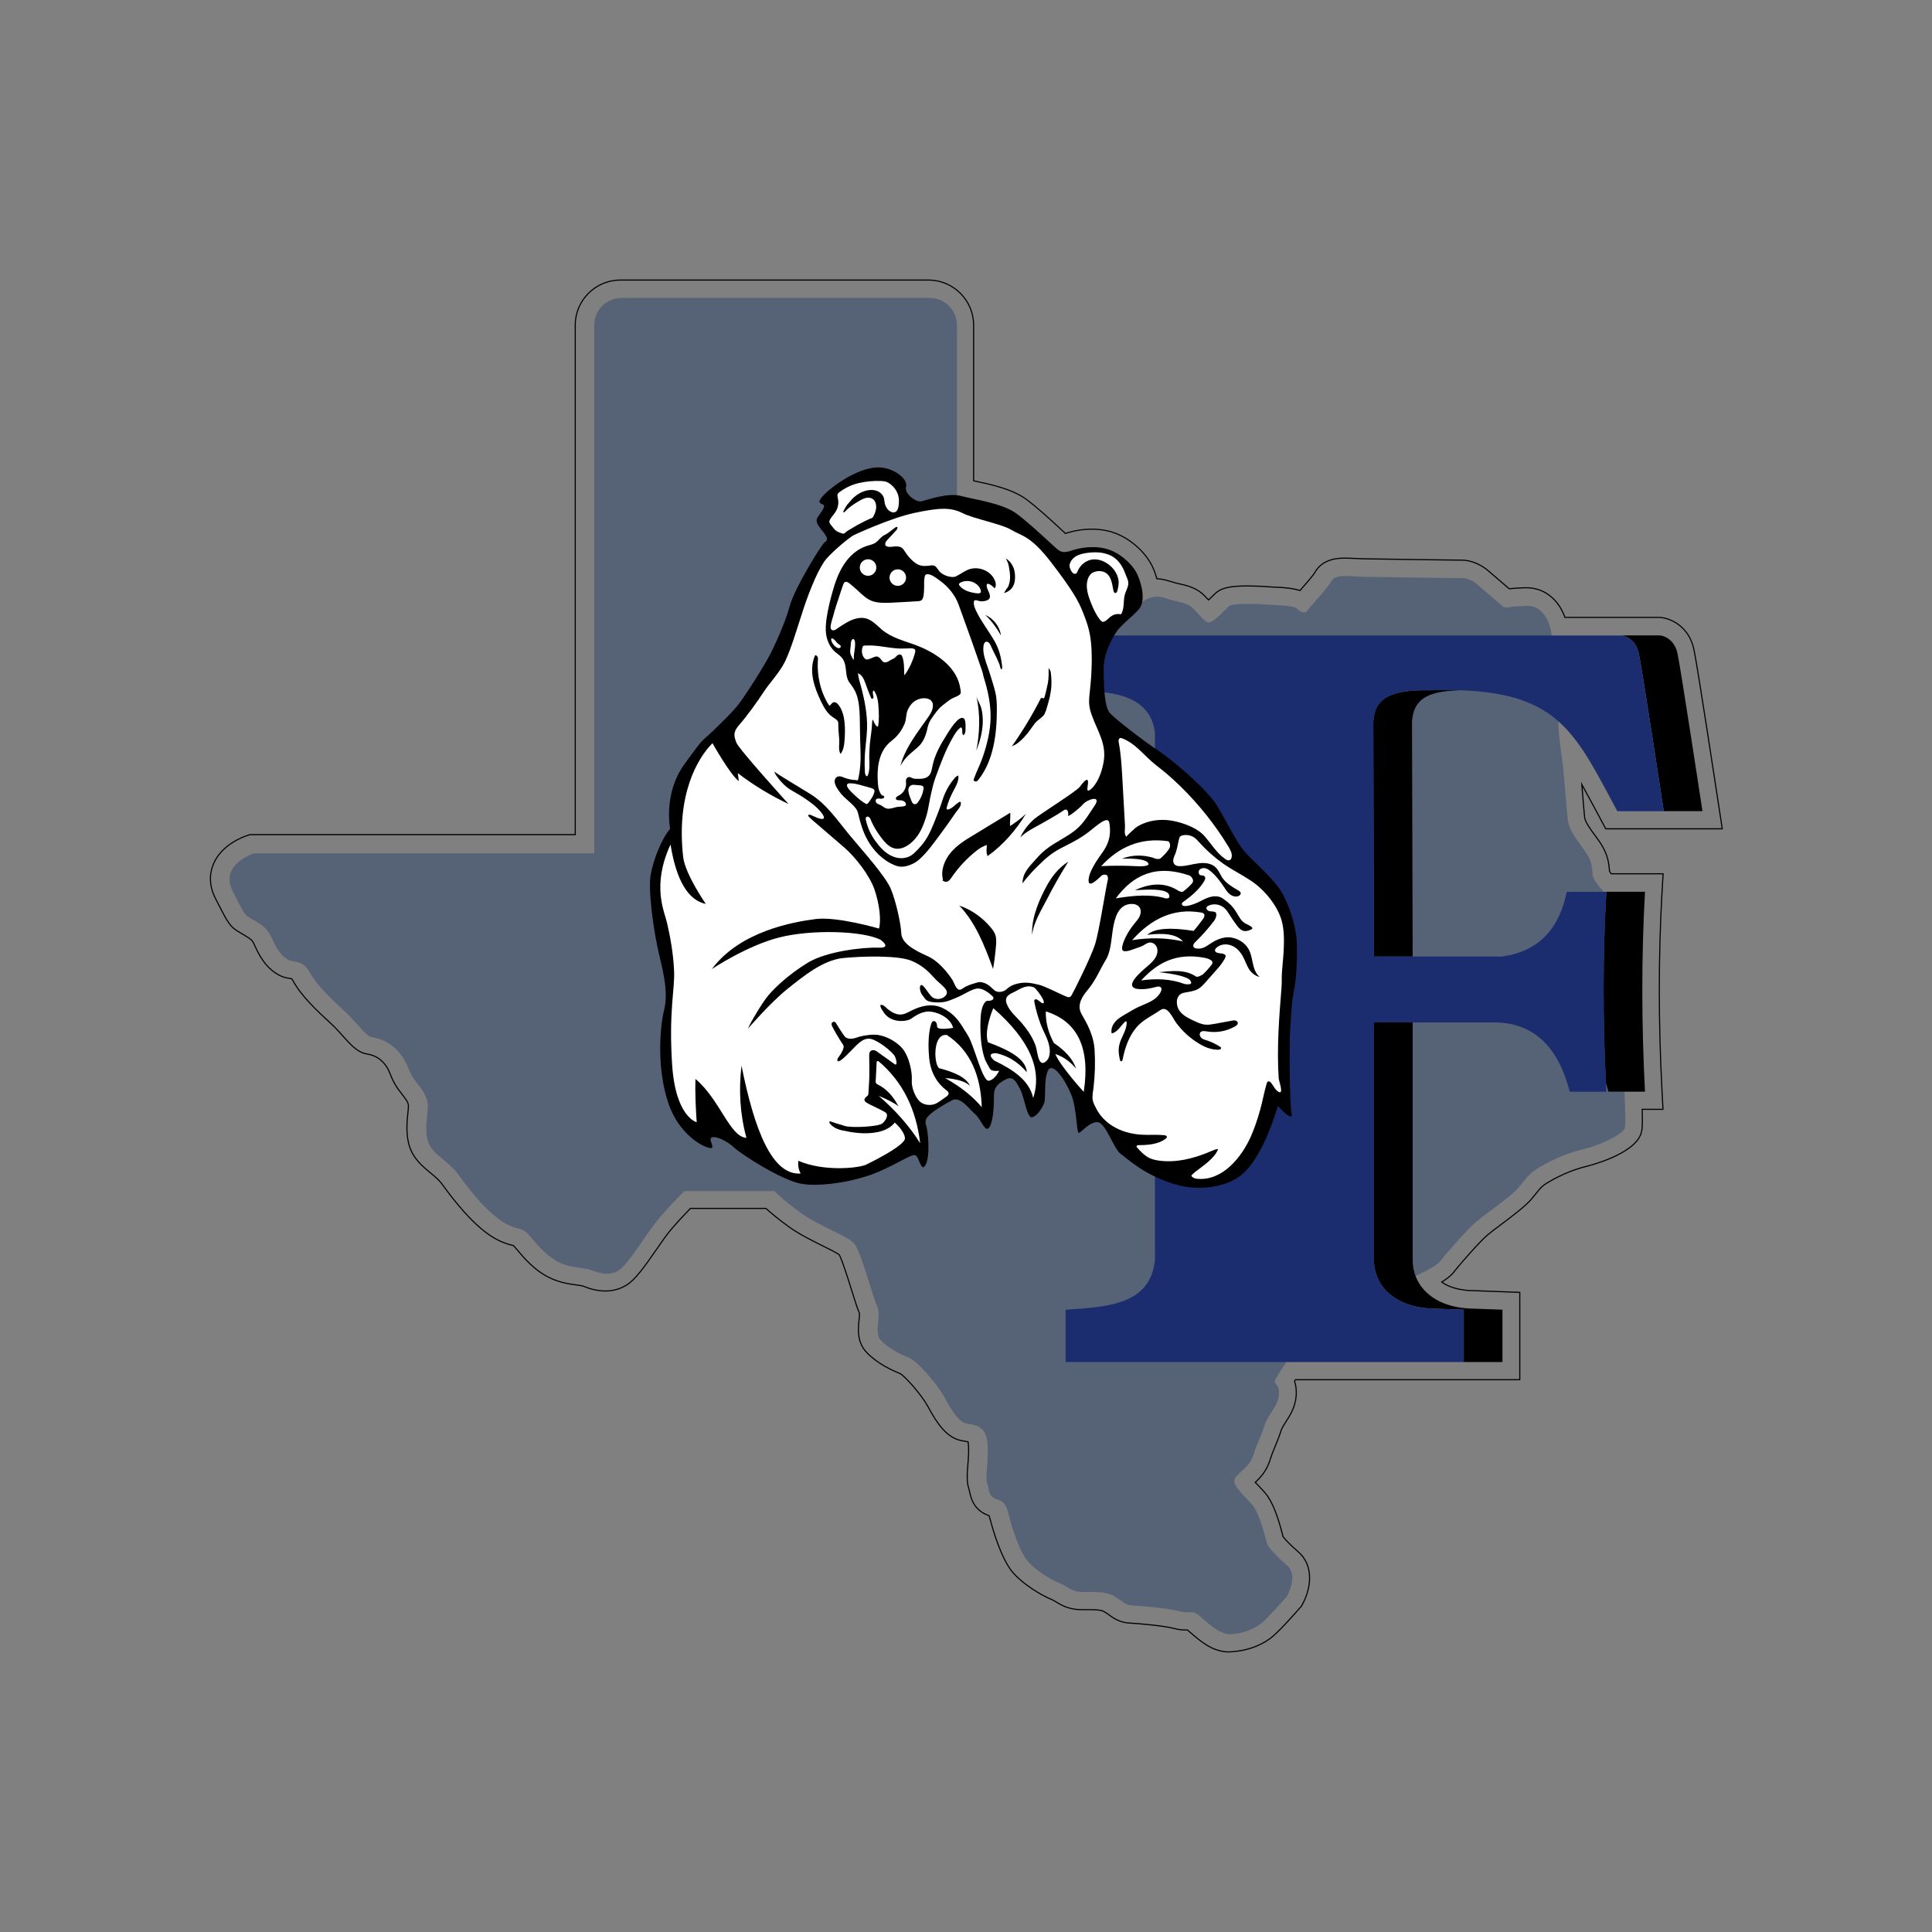 <?xml version="1.0" encoding="UTF-8"?>
<!-- Generator: Adobe Illustrator 27.2.0, SVG Export Plug-In . SVG Version: 6.00 Build 0)  -->
<svg xmlns="http://www.w3.org/2000/svg" xmlns:xlink="http://www.w3.org/1999/xlink" version="1.1" id="Layer_1" x="0px" y="0px" width="1728px" height="1728px" viewBox="0 0 1728 1728" style="enable-background:new 0 0 1728 1728;" xml:space="preserve">
<rect x="0" y="0" width="1728" height="1728" fill="#808080" stroke="none"/>
<style type="text/css">
	.st0{fill:#566377;}
	.st1{fill:#1C2D6F;}
	.st2{fill:#FFFFFF;}
	.st3{fill:none;stroke:#000000;stroke-miterlimit:10;}
</style>
<g>
	<path class="st0" d="M1452,960l-17.7-162.6c0,0-9.2-9.2-9.8-15c-0.6-5.8-0.3-11.1-5.5-19.1c-5.2-8.1-15.6-19.1-16.8-30.4   c-1.2-11.3-2.8-34.5-4-45.5c-1.2-11-6.1-39.7-3.7-48c2.4-8.3-6.7-71.5-6.7-71.5s-2.4-26.9-22.9-26c-20.5,0.9-18.3,2.7-21.4,0   c-3.1-2.7-23.8-20.5-23.8-20.5s-5.5-4.3-11.6-4.3c-6.1,0-72.7-0.9-87.1-1.2c-14.4-0.3-26.6-2.8-30.3,4c-3.7,6.7-20.8,24.8-22,26.9   c-1.2,2.1-6.9,0.3-8.6-2.4c-1.8-2.8-22.5-3.4-22.5-3.4s-34.2-2.8-38.8,1.5c-4.6,4.3-11.3,11.8-15.6,13.7c-4.3,1.9-6.7-2.4-11.9-7.6   c-5.2-5.2-5.5-7.9-18.6-10.7c-13.1-2.8-16.5-7.3-27.8-1.5s-15.7,10.4-15.7,10.4S906.6,525.3,905,521.1   c-1.6-4.2-45.2-43.7-45.2-43.7l-3.9-34.5V290.8c0-13.4-10.9-24.3-24.3-24.3h-152H555.8c-13.4,0-24.3,10.9-24.3,24.3v151.7v221.9   v98.8H235h-7.9c0,0-31.2,10-18.9,34.1c12.2,24.1,10.4,20.5,18.9,25.7c8.6,5.2,12.2,7.3,16.8,17.7c4.6,10.4,9.5,15.6,14.4,18   c4.9,2.4,12.5-0.6,19.3,11.9c6.7,12.5,24.8,28.4,32.4,35.5c7.6,7,17.4,20.5,22,21.4s14.4,2.4,23.8,12.5   c9.5,10.1,8.6,17.7,15.3,26.3c6.7,8.6,10.1,12.8,11.3,20.2c1.2,7.3-3.1,20.2,0,33c3.1,12.8,18,18,26.9,30.2   c8.9,12.2,18.3,24.2,28.4,33.6c10.1,9.5,16.8,12.5,22,14.4c5.2,1.8,8.6,0.9,14.7,8.3c6.1,7.3,15,18.3,26.6,23.5   c11.6,5.2,20.5,3.7,28.4,6.7c7.9,3.1,16.2,4.9,24.1,0c7.9-4.9,24.1-31.8,34.2-44.3c10.1-12.5,24.4-26.6,24.4-26.6h80.4   c0,0,8.6,8.6,23.8,19.6s41.3,20.5,47.4,26.9c6.1,6.4,16.5,47.1,20.8,56.5c4.3,9.5-3.4,23.5,3.4,30.6c6.7,7,16.8,12.2,24.8,15.3   c7.9,3.1,26,24.1,32.7,36.7c6.7,12.5,12.8,21.1,18.9,22.3c6.1,1.2,16.5,1.2,18.6,15s-2.1,32.1,0,38.5s1.2,11.3,7.3,13.8   c6.1,2.4,8.9,1.8,12.2,15s10.1,33.6,17.4,41.6c7.3,7.9,20.8,16.2,27.8,18.9s10.7,7.9,20.8,7.9c10.1,0,20.2-0.6,27.5,3.4   c7.3,4,10.1,8.3,16.5,8.6c6.4,0.3,32.1,2.4,42.5,5.2c10.4,2.8,10.7-2.1,18.9,4.9s17.4,16.2,27.5,15.6c10.1-0.6,18.9-4,25.4-8.6   c6.4-4.6,24.5-25.4,24.5-25.4s10.4-18.6,0-27.5c-10.4-8.9-17.4-17.1-18-19.3c-0.6-2.1-5.8-26-13.1-34.8   c-7.3-8.9-20.5-18.6-14.7-25.1c5.8-6.4,12.8-10.1,15.9-20.2c3.1-10.1,6.1-14.7,9.8-26c3.7-11.3,12.8-17.1,12.8-29   c0-11.9-8.6-4,0.6-18.3c9.2-14.4,16.8-25.1,16.8-25.1l103.3-60.5c0,0,19.3-7.9,24.1-14.4c4.9-6.4,23.8-28.1,31.8-34.8   c7.9-6.7,30.9-22.3,37.6-30.3c6.7-7.9,8.9-11.9,16.5-16.8c7.6-4.9,23.5-13.4,41.6-17.7c18-4.3,35.5-14.1,37-18.6   C1454.8,1004.6,1452,960,1452,960z"></path>
	<path d="M1262.9,645.5l0.6,210h-34.6l-0.6-210c1.2-19.6,12.8-28.7,50.1-28.1c10.2-0.3,19.6-0.3,28.3,0   C1274.4,617.8,1264.1,627,1262.9,645.5z"></path>
	<path d="M1343.8,1171.4v46.8h-34.6v-46.8l-30.7-1.1c-33.9-2.3-49.7-22.4-49.6-43.3V914.4h34.6V1127c-0.1,20.9,15.7,41,49.6,43.3   L1343.8,1171.4z"></path>
	<path d="M1471.3,976.4h-32.7c-0.7-2.8-1.5-5.4-2.3-8c-2.8-57.2-2.8-114.2,0.4-170.8h34.6C1468,856.9,1468.2,916.5,1471.3,976.4z"></path>
	<path d="M1522.7,725.5h-34.6c0,0-19.1-125.8-22.3-140.9c-3.2-15.1-15.6-16.3-15.6-16.3h34.6c0,0,12.4,1.1,15.6,16.3   C1503.6,599.8,1522.7,725.5,1522.7,725.5z"></path>
	<path class="st1" d="M1228.3,645.5l0.6,210h114.3c32.7-4.3,51.3-24.4,58.1-57.8h35.5c-3.2,56.6-3.2,113.6-0.4,170.8   c0.1,2.7,0.3,5.3,0.4,8H1404c-11.1-42.9-33.8-60.2-63.6-62h-111.5V1127c-0.1,20.9,15.7,41,49.6,43.3l30.7,1.1v46.8H953.1v-46.8   c37.9-2.4,76.2-4.6,79.9-44.9V655.7c-2.3-21.9-18.4-34.1-48.1-36.7c0,0-25.1-28.5-25.2-28.5c0.1,0,25.2-22.1,25.2-22.1h465.3   c0,0,12.4,1.1,15.6,16.3c3.2,15.1,22.3,140.9,22.3,140.9h-41.5c-36.7-67.9-51.2-104.9-139.7-108.2h-0.1c-8.7-0.3-18.1-0.3-28.3,0   C1241.2,616.7,1229.5,625.9,1228.3,645.5z"></path>
	<path d="M691,580.9c0,0,11-22.5,15.3-38.7c4.3-16.2,28.7-55.5,31.2-57.1c2.4-1.6,3.4-2.9,0-7.7c-3.4-4.9-9.5-10.1-6.1-14.9   c3.4-4.9,7.6-10.1,4.6-11.3c-3.1-1.2-5.5-2.1,1.5-9.2c7-7,25.4-20.5,42.5-23.5c17.1-3.1,32.4,9.8,30.4,16.5   c-2,6.7,9.3,14.7,13.9,13.4c4.6-1.2,23.5-7.9,34.8-4.9c11.3,3.1,37.3,6.4,50.1,15.9c12.8,9.5,33,29,36.4,31.8   c3.4,2.8,6.4,3.3,11.9,1.5c5.5-1.8,17.4-5.2,30.9-2.1c13.4,3.1,25.1,15,28.7,22.9c3.7,7.9,8.3,24.1,1.2,31.8s-16.5,14.4-20.2,20.5   c-3.7,6.1-11.3,18.3-11,33.9c0.3,15.6,0.7,32.7,5.7,38.2s30.4,25.1,43.2,33.5c12.8,8.4,44,35,52.6,49.3   c8.6,14.4,17.1,31.8,23.5,39.7c6.4,7.9,23.5,22.3,31.8,33.9c8.3,11.6,14.4,32.1,15.6,44s0.3,36.1-2.1,47.4   c-2.4,11.3-2.4,21.4-3.4,34.2s-0.6,67.8,1.2,76.1c1.8,8.3-11.3-5.5-12.2-7c0,0-5.8,20.2-14.1,36.4c-8.3,16.2-15.6,24.3-23.8,29.1   s-29.3,12.5-55.9,4.2c-26.6-8.3-40.6-22.3-46.8-26.6c-6.1-4.3-13.4-27.8-20.5-28.4c-7-0.6-14.1,8.3-16.7,9.5   c-2.6,1.2-1.7-21.1-7.2-34.5S941,948.7,937.1,958s-1.2,24.3-3.4,29.1c-2.1,4.9-6.1,11-10.6,12.2s-6.9-18-10.5-24.8   s-6.3-12.5-12.8-9.2c-6.5,3.4-10.8,6.4-10.8,14.4s-0.3,22.3-4,28.4c-3.7,6.1-7.6-7.3-12.8-11.6c-5.2-4.3-13.1-16.2-20.5-12.5   c-7.3,3.7-15.9,9.2-19.3,12.2c-3.4,3.1-5.8,5.5-4,10.7s3.7,27.5-0.6,35.1c-4.3,7.6-5.5-8.9-9.8-8.9c-4.3,0-13.4,6.7-32.4,15   c-18.9,8.3-51,13.8-68.8,10.7c-17.7-3.1-54.1-26.6-60.2-32.4c-6.1-5.8-15.9-10.4-19.6-9.2c-3.7,1.2,0.9,6.4,0,9.2   s-27.8-6.7-39.1-39.4c-11.3-32.7-7-71.2-4.3-81.9s3.2-21.7-3.1-47.1c-6.3-25.4-10.9-62.3-8.5-75.8c2.4-13.4,9.8-32.1,17.4-41   c0,0-6.4-31.2,12.8-57.8c19.3-26.6,14.4-18.9,25.1-29.3s17.7-17.1,23.2-24.1S685.5,593,691,580.9z"></path>
	<path d="M833.3,485.3c0.5,1,1,2,1.2,3.1c0.8-2.9,0-6.1-1.5-8.7c-0.4-0.8-0.9-1.5-1.6-2.2c-1.8-1.9-4.6-2.9-7.1-3.4   c0.8,0.2,2,2,2.6,2.5c0.9,0.9,1.7,2,2.5,3C831,481.4,832.2,483,833.3,485.3z"></path>
	<path d="M874.2,486c-0.9-1.1-2.6-1-4-0.8c-5.9,1.1-11.8,3.1-15.9,7.4c2.4,0,4.5-0.6,6.8-1.3c1.8-0.6,3.4-1.5,5.1-2.2   C869.1,487.9,871.3,486.7,874.2,486z"></path>
	<path class="st2" d="M754.3,458.2c0.6,0.2,1.2-0.3,1.7-0.8c3.4-3.8,7.8-6.6,12.2-9.2c1.7-1,3.5-2,5.4-2.6c1.9-0.6,4-0.7,5.9,0.1   c3.7,1.5,4.6,6.2,4,9.7c-0.4,2.6-1.5,5-2.8,7.3c-0.3,0.6-2.7,1.3-3.4,1.6c-1.2,0.6-2.4,1.2-3.6,1.7c-2.3,1.2-4.6,2.4-6.9,3.6   c-2.3,1.3-4.5,2.6-6.8,4c-1.1,0.7-2.3,1.3-3.3,2.2c-0.8,0.6-1.3,1.5-2.4,1.5c-0.7,0-1.4-0.3-2.1-0.5c-0.7-0.3-1.5-0.6-2.2-0.9   c-0.9-0.4-1.8-0.8-2.6-1.5c-0.7-0.6-1.2-1.2-1.8-1.9c-0.8-1-1.6-2-2.4-3c-0.6-0.8-1.3-1.6-1.4-2.6c-0.1-0.9,0.3-1.8,0.8-2.6   c1.5-2.5,3.6-4.6,5.1-7.1c2-3.4,2.6-7.6,1.7-11.5c-0.3-1.3-0.7-2.8-0.1-4c0.3-0.6,0.9-1.1,1.5-1.5c5.2-3.9,10.8-6.6,17.1-8.1   c6.6-1.5,13.3-2.2,20.1-1.9c1.7,0.1,3.3,0.2,4.9,0.8c1.4,0.5,2.7,1.4,3.9,2.3c2.8,2.3,5,5.2,6.2,8.6c0.6,1.6,0.9,3.2,1,4.9   c0.1,1.7,0,3.4-0.2,5c-0.3,2.4-0.9,5.2-3.1,6.2c-2,0.9-4.3-0.2-5.9-1.6c-1.7-1.6-2.9-3.7-3.4-6c-0.4-1.7-0.4-3.5-0.9-5.2   c-0.9-2.7-3.2-4.9-5.8-6c-2.7-1.1-5.7-1.2-8.5-0.7c-5.1,0.9-9.6,3.6-13.3,7.1c-1.8,1.7-3.2,3.8-4.9,5.5   C757.5,451.6,753.5,457.9,754.3,458.2z"></path>
	<path class="st2" d="M763.9,478.5c0,0,32.2-15.1,53.8-19.7c21.6-4.6,32.4-5.3,42.9,0c10.5,5.3,35.3,9.8,44.1,15.2   c8.8,5.4,16.9,4.7,35.7,29.3c18.8,24.5,24.5,34.6,28.4,44.9s8.3,19.3,7.6,47c-0.7,27.7-4.9,30.5,0.1,44.5c5,14,13.2,25.4,10.7,41   s-9.2,24.1-12.8,26.1c-3.7,2.1-0.5-6-1.4-8.5c-0.9-2.5-3.9,1.1-7.3,5.5s-35.3,24.1-40.6,28.7s-9.9,10.5-12.6,16.7   c0,0,2.5-3.4,11.7-8.5c9.2-5,22.9-12.8,27-15.8c4.1-3,4.6,2.8,4.1,4.6c-0.5,1.8,9.6-5.9,13.5-10.3s17-8.5,10.1,1.6   c-6.9,10.1-10.5,17.6-21.3,24.8s-20.2,10.8-29.3,20.9c-9.2,10.1-13.5,14.4-13.8,23.6c0,0,5.7-7.7,13.5-15.3   c7.8-7.6,12.4-11.9,22.7-17.1c10.3-5.2,16-8.2,23.4-13.9c7.3-5.7,17-14.7,18.1-7.8c1.1,6.9,1.6,15.8-6.4,26.8   c-8,11-12.8,20-12.1,25.7c0.7,5.7,9.9-3.9,11.5-5.3c1.6-1.4,7.1-2.1,5.5,4.4c-1.6,6.4-7.6,45.2-11.2,56.8   c-3.7,11.7-19.3,42.9-21.1,45.8c-1.8,3-3.9,1.4-7.3,0s-17.4-8.5-21.8-9.4c-4.4-0.9-11-3.2-19.9-0.9s-8.3,6.2-13.8,7.1   c-5.5,0.9-6.4-1.8-10.3-5c-3.9-3.2-8.5-4.1-10.7-3.4c-2.2,0.7-9.3,2.3-13.9,5.7s-6.4-3.2-8.5-7.3c0,0-9.6-16-22.5-21.8   c-12.8-5.7-23.2-11.7-23.6-20.6s-4.8-28.7-9.4-39.7c-4.6-11-24.3-33-36-47c-11.7-14-21.1-28.6-36.2-37.9s-28.4-17.1-31.2-19.4   s4.8,10.8,14.7,16.3c9.9,5.5,19.3,11.9,24.1,17c4.8,5,6.9,9.2,2.3,8.5c-4.6-0.7-8.7-3.9-10.5-3.7c-1.8,0.2-1.7,0.9,2.5,4.6   c4.2,3.7,18.4,15.9,28.5,24.5c10.1,8.6,23,25.3,27.3,37.9c4.3,12.6,6.1,27.3,4,34.8c0,0-37.7-11-56.7-8.5   c-19,2.5-67.2,10.4-92.8,44.7c0,0,31.6-21.1,60.5-28.3c28.9-7.3,74.5-5.9,90.3,2.1c0,0,11,7.6-1.8,7.1c-12.8-0.5-46.1,3-63.3,13.5   c-17.2,10.5-29.8,22.7-35.3,29.3c-5.5,6.6-15.6,23.6-18.1,29.6c0,0,19.7-22.9,34.8-35.1c15.1-12.1,32.3-26.1,50-28   c17.6-1.8,49.2-2.5,61.1,2.3c11.8,4.8,17.3,11.9,21.9,16.7c4.6,4.8,12.6,9.6,9.4,14s-9.9,4.8-13.3,1.1c-3.4-3.7-7.3-11-9.2-9.9   c-1.8,1.1-0.9,6.6,1.6,9.4c2.5,2.8,2.1,5.5,11.2,6c9.2,0.5,12.4-1.6,18.8-4.1c6.4-2.5,14.4-8.3,19.4-8.3c4.9,0,10,4.1,12.7,6.6   c2.8,2.5,0.2,4.6-3.7,4.4c-3.9-0.2-6,7.8-6.4,12.4c-0.5,4.6-1.6,26.4,3.9,40.6c0,0,3.2,6.6,4.8,8.5c1.6,1.8,7.6,1.1,7.6,1.1   s-3,7.3-8.9,8.9c-6,1.6-13.1-31.4-19.3-41c-6.2-9.6-9.7-17.9-22.5-24.1c-12.8-6.2-26.6,1.8-30.7,3.9c-4.1,2.1-10.3,4.8-20.6-5   c-1.7-1.8-7.9-4.3-1,5.4c6.7,9.6,20.4,8,24.2,5.4c3.8-2.6,10.5-7.5,18.4-6.3c7.9,1.2,17,6.2,19.3,14.4c0,0-14.6,2.8-14.4-1.4   c0.2-4.1-3.1-6.1-4.6-3.5c-1.5,2.6-4.3,14.1-2.4,32.4s13,26.6,15.7,28.6c2.8,2,1.7,4.1-0.5,5.5s-5.7,4.3-8.9,6   c-3.2,1.7-9.6,2.3-14.1-1.2s-8.3-13-7.8-19.6c0.5-6.6-2.1-21.4-8.9-28.9s-17.4-11.9-24.8-11.8c-7.3,0.2-12.8,1.5-16.2,2.8   c-3.4,1.2-7.9,1.4-10.1-1.2c-2.1-2.6-6.6-9.9-7.9-12.1c-1.4-2.1-4.6-0.8-3.7,2c0.9,2.8,7.9,14.4,10.2,17.6s-4.9,12.1-4.9,12.1   s-2.4,7.3,7.6-2.4c10.1-9.8,15.4-18.3,24.8-14.1c9.3,4.3,16.5,11.5,18.2,13.8c1.7,2.3,3.5,10.2,0.2,7.8   c-3.4-2.4-13.9-10.1-16.2-11.6c-2.3-1.5-6.4-1.4-6.4,3.5s0.5,17.1-0.2,26s0,9.5-1.7,10.8s-3.8,3.4-0.9,5.5   c2.9,2.1,15.7,7.5,17.9,9.5c2.1,2,0,6.7-3.5,9.5s-27.7,4.1-33.6,2.1c-6-2-6.6-1.8-11.6-3.7s-0.5,5.5,8.6,7.5c9,2,20.5,4.1,32.2,1.8   c11.8-2.3,15.6-8.6,15.6-8.6s8.3,6.9,9.2,13.8c0.9,6.9-35.3,24.1-35.3,24.1c-7.3,2.9-37.3,6.1-60.1-3.7c-0.4,4.2,0.2,8,2.1,11.4   c-25.5,1.7-41.3-38.5-52.9-96.5c-2.6,21.7-1.4,43.3,4.4,64.6c-14.9-0.9-23.6-34.2-45.6-52.7c-0.4,11.6,0.2,24.8,1.1,38.7   c0,0-19-4.4-22-52c-3-47.7,2.5-66.7,1.8-83.2c-0.7-16.5-3.7-31.6-6.2-42.6c-2.5-11-14-33.7,3-70.6c5.1,31.7,15.5,49.8,31.6,53.2   c0,0-17.9-25.7-20.2-41.3c-6.6-56.4,12.8-89.2,26.1-102.5c0,0,16.3,28.9,23.6,33.9l-0.9-7.1c14.4,11,29.5,20.1,45.4,27.6   c0,0-44.7-49.2-46.8-55.1s-3.2-9.1,3-16.1s15.8-20.3,21.5-29c5.7-8.7,10.5-12.8,17-23.4c6.4-10.5,12.6-32.8,18.6-50.9   c6-18.1,14-37.1,20.4-44.7C745.4,492.5,760.2,480.2,763.9,478.5z"></path>
	<path d="M806.4,715.9c1.9,0.3,3.8,1.6,3.9,3.5c0,0.4-0.1,0.8-0.4,1.1c-0.2,0.2-0.4,0.3-0.7,0.4c-2.1,0.7-4.4,0.5-6.5,0.8   c-3.2,0.5-6.3,2.1-9.4,1.5c-1.8-0.4-3.3-1.5-4.8-2.6c-1.4-1-3.5-1.2-4.6-2.5c-0.7-0.8-1-2.1-0.4-3c0.5-0.7,1.5-0.9,2.4-0.9   c0.9,0,1.8,0.3,2.7,0.2c0.9-0.1,1.9-0.5,2.2-1.3c0.5-1.4-1.1-1.3-1.9-1.8c-0.9-0.6-1.6-1.9-2-2.9c-1.2-2.4-1.5-5.2-1.7-7.9   c-1-12.4,0.3-26.9,9.9-35.9c1.5-1.4,3.2-2.7,4.8-4.1c4-3.6,7.1-8.2,9.2-13.2c1.7-4.1,1-8.6,3-12.8c1.1-2.3,2.6-4.5,4.5-6.2   c2.8-2.5,6.7-3.9,10.5-3.8c2.4,0.1,5,0.9,6.3,2.9c0.7,1,1,2.2,1,3.3c0.2,4-2.1,7.7-4.4,11c-9.6,13.8-20.5,27.2-24.7,43.5   c1.4-3,3.5-5.6,5.7-8.1c3.9-4.2,9-7.3,12.6-11.7c2.3-2.8,3.9-6.5,4.9-10c0.8-2.5,1.1-5.2,2-7.7c1-2.8,2.8-5.3,4.5-7.7   c1.6-2.2,3.2-4.4,5.1-6.4c1.9-2,4.2-3.7,6.4-5.4c1.9-1.5,3.9-3,6.1-4c1.9-0.9,4-1.5,5.6-2.8c1.6-1.4,1.1-3.1,0.8-5   c-2.4-18.5-19.3-30.6-35.2-37.5c-10.5-4.6-22-6.7-31.7-13.2c-5.6-3.7-10.5-10.4-17-12.4c-5.1-1.6-10.5-0.1-15.2,2.1   c-4.2,2.1-8.3,4.8-12.1,7.5c-2.1,1.5-4.9,1.1-4.9-1.8c0-3.2,1.4-6.8,2.2-9.8c1.8-6.9,4.1-13.6,6.3-20.3c0.9-2.6,1.7-5.1,2.6-7.7   c0.4-1.1,0.8-2.3,1.9-2.8c2.1-0.9,5.6,2.8,7.1,4c2.8,2.3,5.3,4.8,8,7.2c3.8,3.4,7.8,6.1,12.9,6.9c5.4,0.9,10.9,0.6,16.4,0.3   c3.8-0.2,7.6-0.4,11.4-0.6c2.1-0.1,4.2-0.2,6.3-0.4c1.6-0.2,4.4,0,5.8-0.8c2.6-1.4,2.6-7.6,2.7-10.2c0.2-3.8-0.3-7.9,0.7-11.6   c0.1-0.3,0.2-0.7,0.4-1c0.3-0.3,0.7-0.5,1.1-0.6c3.8-0.9,9.4,3.8,12.3,5.9c7.2,5.2,13.4,12.9,16.4,21.2   c3.8,10.9,7.9,21.6,11.7,32.5c2,5.8,4.1,11.7,6.1,17.5c1,3,2.1,5.9,3.1,8.9c0.8,2.4,1.1,4.8,1.9,7.2c3.5,11.1,6,23.4,5.8,35.1   c-0.2,11.9-3.1,23.6-6.9,34.8c-2.3,6.9-5.7,13.2-8.1,20c-0.1,0.4-0.3,0.8-0.1,1.2c0.1,0.2,0.3,0.4,0.5,0.6c0.7,0.5,1.7,0.5,2.4,0.1   c0.4-0.3,0.8-0.6,1.1-1c13.8-17.2,16.7-41.5,16.7-62.9c0-5.1-0.1-10.5-1.3-15.4c-1.5-6.2-3.5-12.2-5.4-18.3   c-1.9-5.9-4.6-12.1-5.3-18.3c-0.2-2-0.4-7.4,1.8-8.6c0.9-0.5,2.2-0.2,3,0.6c0.8,0.7,1.3,1.7,1.7,2.7c1.7,3.7,3.6,7.4,5.4,11.1   c0.8,1.8,1.6,3.6,2.4,5.5c0.5,1.2,0.7,3.9,1.8,4.7c0.8-0.7,0.7-1.9,0.6-2.9c-0.8-7.6-2.6-14.9-6.3-21.6c-5.3-9.5-12.2-18-16.9-27.8   c-1.2-2.5-2.3-5.2-2.1-8c0-0.4,0.1-0.9,0.4-1.2c0.7-0.9,2.1-0.4,3.1-0.1c2.8,1,6.1,0.8,8.8-0.5c0.5-0.2,0.9-0.5,1.3-0.9   c0.7-0.7,0.9-1.8,0.8-2.8c-0.2-3.4-3.2-6.4-2.9-9.8c0.3-3,5.5,1.2,6.3,2.2c0.3,0.4,0.8,0.8,1.1,0.5c0.1-0.1,0.2-0.2,0.2-0.3   c1.3-2.9,0.1-6.4-1.7-9.1c-4.7-7.2-14.7-10.2-22.7-6.9c-1.6,0.7-3.2,1.6-4.7,2.5c-1.4,0.8-2.8,1.6-4.1,2.4c-1,0.6-2,1.2-3.1,1.4   c-1.3,0.3-2.6,0.2-3.9,0c-3.7-0.6-8.2-2.6-10.4-5.8c-1.7-2.5-3.1-4.9-6.5-4.4c-3.7,0.5-7.4,1-11.1-0.4c-1.8-0.7-3.3-1.8-4.8-3   c-3-2.5-5.5-5.5-7.6-8.8c-1.7-2.7-2.8-4.3-6.3-4.7c-1.8-0.2-3.6,0-5.4,0.2c-1,0.1-1.9,0.2-2.9,0.1c-1.7-0.2-3.5-0.8-3.1-3   c0.2-1.3,1.1-2.4,2-3.3c2.6-2.8,5.1-5.6,7.7-8.4c0.7-0.7,1.3-1.6,1.2-2.5c0-0.2-0.1-0.4-0.3-0.5c-0.4-0.3-0.9-0.1-1.3,0.2   c-3.3,2.1-6.4,5.3-9.9,6.9c-3.4,1.6-5,4.7-8,6.8c-2.3,1.6-5.2,2.1-7.9,3c-8.6,2.7-15.6,9.1-20.5,16.6c-4.9,7.5-7.9,16.1-10.3,24.8   c-2.1,7.5-3.9,15-5.1,22.7c-0.7,5-1.2,10-0.5,15c1,6.5,4,12.6,9.2,16.6c2.1,1.6,4.3,3.2,5.7,5.4c2.4,3.6,2.6,8.1,3.1,12.3   c0.4,3.6,1.1,6.6,3.3,9.4c2.3,3,4.5,6.2,5.8,9.8c2.4,6.7,2.8,14,3,21c0.2,9.2,0.2,18.3,0.6,27.5c0.4,9.5,0.1,19-2.2,28.2   c-0.2,0.7-1.2,0.1-1.9,0.1c-3.5-0.1-7.1-0.9-10.3-2.1c-1.3-0.5-2.5-1.1-3.8-1.2c-1.3-0.2-2.8,0.2-3.7,1.2   c-3.2,3.8,0.9,9.4,3.2,12.6c4.2,5.9,10.6,9.4,14.8,15.2c2,2.8,2.3,6.7,3.3,10.1c1.1,3.9,2.3,7.7,3.8,11.4   c4,9.7,10.8,18.8,19.5,24.7c3.1,2.1,6.5,3.9,10,5c3.7,1.1,7.7,0.5,11.2-0.8c3.4-1.3,5.9-2.6,8.7-5.1c7.1-6.3,12.6-14.2,18.3-21.8   c4.9-6.6,9.7-13.3,14.3-20.1c1.7-2.4,5-5.5,4.6-8.7c-0.1-0.5-0.3-1-0.8-1c-0.2,0-0.3,0.1-0.4,0.1c-3.6,1.9-5.9,5.6-10,6.8   c-0.3,0.1-0.6,0.1-0.9,0c-0.7-0.2-0.7-1.2-0.5-1.9c1.2-4.6,3.2-9.5,5.4-13.7c2.4-4.7,5.6-9.6,5-14.8c-1.6,0.4-2.8,1.6-3.8,2.9   c-3.2,3.7-5.8,8-7.9,12.5c-2.2,4.7-3.3,9.6-5.2,14.4c-3.2,8.3-6.1,16.5-10.3,24.3c-3.2,5.8-7.4,10.7-12.2,15.2   c-6,5.7-14.3,5.9-21.4,2.1c-5.5-2.9-9.8-7.8-13.5-12.9c-4.2-5.7-6.8-11.7-8.4-18.5c-0.3-1.1-0.4-2.4,0.6-3c0.6-0.4,1.5-0.2,2.1,0.2   c1.4,1,1.8,3.1,2.5,4.5c0.9,1.9,1.9,3.8,3,5.7c2.1,3.6,4.5,7,7.1,10.2c1.9,2.3,4,4.6,6.6,6.1c7,4.3,14.8,0.3,20.1-4.9   c6.5-6.4,9.5-14.2,12.1-22.7c2-6.8,2.7-13.9,4.4-20.8c1-4.3,2.1-9,3.6-13.1c4.6-12.7,9.3-25.5,16.2-37.2c1.6-2.8,3.4-5.5,5.9-7.6   c0.3-0.2,0.7-0.5,1-0.4c0.2,0.1,0.3,0.2,0.4,0.4c1.3,1.9-0.3,5.2,1.6,6.6c1.7-1.2,1.9-3.6,1.9-5.6c0.1-2.6,0.1-5.1-0.5-7.6   c-0.2-0.6-0.4-1.3-0.9-1.7c-4.5-3.9-13.4,11.3-15.2,14.1c-5.5,8.7-10.8,17.8-12.9,28c-0.7,3.3-1.1,6.9-3.5,9.2   c-2.7,2.6-6.9,2.7-10.7,2.6c-1.3,0-2.6-0.1-3.8-0.6c-0.7-0.3-1.3-0.7-1.9-0.9c-1.6-0.5-3.5,0.6-3.8,2.3c-0.2,0.8,0,1.6,0,2.5   c0.4,4.5-2,9.1-5.9,11.3c-1.2,0.7-3.5,1.5-3.2,3.3C801.8,716.2,804.9,715.6,806.4,715.9z"></path>
	<path d="M898,530.5c0.8-1.2,1.3-2.5,2.1-3.6c0.7-0.9,1.4-1.5,1.8-2.7c1-2.3,1.4-4.8,1.5-7.3c0.1-3.3-0.4-6.6-1-9.9   c-0.3-1.8-0.8-3.5-1.6-5.1c-0.4-0.8-0.7-1.9-1.3-2.5c2.7,1.5,4.8,4,6.2,6.7c1.9,3.6,2.4,7.8,2.1,11.9c-0.1,1.2-0.3,2.5-0.6,3.6   C906,526.2,902.5,529.1,898,530.5z"></path>
	<path d="M939.8,618.7c0.1-1,0.3-2,0.4-3.1c0.3-3.5,0.3-7.1,0-10.6c-0.2-1.7-0.2-3.6-0.8-5.2c-0.4-1-1.5-1.6-1.5-2.9   c0,4.7,0.2,9-0.6,13.7c-0.2,1.2-2.9,14.2-3.7,14c-0.8-0.2-1.7-0.3-2.5-0.4c-7.6,15-16.5,29.8-26.3,43.6c0.5-0.7,2.8-1.4,3.6-1.9   c1.3-0.8,2.5-1.7,3.6-2.7c2.5-2.1,4.6-4.4,6.7-6.9c2.6-3.1,4.7-6.6,7.3-9.8c2.3-2.8,6.6-4.8,8.3-8c1.5-2.8,2.3-6.9,3.3-10   C938.6,625.2,939.3,622,939.8,618.7z"></path>
	<path d="M873.3,622.9c3.6,15.6,3.1,32.8-0.1,48.4c3.2-8,5.5-16.3,5.8-24.9c0.1-4.3-0.2-8.7-1.3-12.9   C876.7,629.7,874.3,626.6,873.3,622.9z"></path>
	<path d="M895.2,568.4c-3.7-6.8-8.4-13.1-14-18.4C888.5,553.1,894.4,560.5,895.2,568.4z"></path>
	<path d="M742.8,630.5c0.8-0.7,1.3-1.7,2.3-2.2c1.8-0.9,3.8,0.7,5,2.3c6.4,8.4,6,22.4,5.2,32.4c-0.3,4-1,8.2-3.5,11.3   c-2.2-3.2-0.9-9.3-1.2-13.1c-0.4-4.7-0.9-9.4-0.8-14.2c0.1-2.6-2.8-4.2-5-5.6c-5-3.3-8-8.9-10.6-14.3c-6.1-12.7-11.1-27.3-5.2-41   c1-0.2,1.9,0.6,2.3,1.6c0.4,0.9,0.3,2,0.2,3c-0.9,13.9,2.5,28.8,10.2,40.5C742.1,631.1,742.5,630.8,742.8,630.5z"></path>
	<path d="M843.4,786.8c-2.2-8.5,1.4-17.7,7.1-24.4c5.7-6.7,13.3-11.4,20.9-15.9c10.7-6.5,21.5-13.1,32.2-19.6   c0.3,3.5-0.5,8.4-0.2,11.9c5.1-3.2,9.8-6.8,14.2-10.9c-8.7,14.4-20.5,28-34.3,37.8c-1.3-3-1-6.6-0.6-9.9c-3.1,0.8-6.8,3.1-9.3,5.1   c-8.5,6.7-16,14.7-22.1,23.6c-0.8,1.2-1.7,2.4-2.8,3.3s-2.8,1.2-4.1,0.5C843.1,787.4,842.4,787.8,843.4,786.8z"></path>
	<path d="M923.1,834c-0.1-14.4,6.7-30.1,13.5-42.4c4.6-8.3,10.8-15.9,18.9-20.9c-6.8,10.8-13.1,21.9-18.9,33.2   c-5.1,10.1-12.2,20.8-13.4,32.2C923.2,835.5,923.2,834.7,923.1,834z"></path>
	<path d="M858,810c14.9,15.6,22.8,36.4,30.2,56.6c1.2-6.9,2-13.5,2.6-20.4c0.3-3.5,0.5-7.1-0.7-10.4c-0.9-2.4-2.4-4.4-4-6.3   C878.9,820.8,868.7,813.5,858,810z"></path>
	<path class="st2" d="M995.8,528c0.2,1.1,0.7,2.4,1.8,2.4c1,0,1.6-1.2,1.8-2.2c0.9-3.2,1.5-6.6,0.9-9.9   c-2.1-11.9-17.3-22.4-28.7-16.1c-3.7,2.1-6.4,5.2-7.9,9c-0.3,0.7-0.6,1.3-1.1,1.7c-0.8,0.6-2,0.4-2.8-0.2s-1.4-1.5-1.8-2.3   c-0.7-1.4-1.4-2.8-1.4-4.3c0-1.1,0.3-2.2,0.8-3.2c1.5-3.3,4.6-5.6,8-6.8c3.5-1.2,7.6-1.8,11.3-2c4.3-0.3,8.8,0,12.9,1.3   c6.4,1.9,10.8,5.8,14.1,11.6c1.3,2.2,2.2,4.5,3.1,6.9c1,2.6,2.4,5,2.4,7.9c-0.1,3.3-2,6.3-3,9.5c-1.8,5.9-0.2,12.8-3.5,18.1   c-3.1-0.5-5.6-0.2-8.3,1.4c-2,1.2-3.5,3.1-5.4,4.4c-2.5,1.7-3.5,1.1-5.3-1.1c-3.5-4.5-5.9-9.8-8-15.1c-2.6-6.6-4.9-13.8-2.9-20.6   c0.7-2.3,1.9-4.4,3.8-5.8c0.9-0.6,1.9-1,2.9-1.3c2.8-0.8,5.9-0.7,8.5,0.5C993.9,514.6,994.7,522.3,995.8,528z"></path>
	<path class="st2" d="M858,523.5c2.7,3.7,7.3,5.6,11.7,6.5c1.7,0.3,4.9,1.1,6.6,0.5c2.4-0.9,0-5-1-6.2c-3.2-3.7-8.1-5.3-12.9-4.4   c-1,0.2-5.1,1.3-4.7,3C857.7,523,857.8,523.2,858,523.5z"></path>
	<path class="st2" d="M777.1,717.5c1.9-2.6,3.9-5.3,4.8-8.5c0.7-2.4-0.1-3.3-2.2-4c-2.9-0.9-5.9-1.7-8.8-2.5c-3.6-1-7.2-2-10.9-1.9   c-0.5,0-1.1,0.1-1.6,0.3c-3.6,2.1,5.1,9.3,6.6,10.8c3,2.9,6.3,5.5,9.9,7.5C775.8,719.1,776.5,718.3,777.1,717.5z"></path>
	<path class="st2" d="M818.1,719.3c-1.8-0.2-2.6-2.2-3.1-3.6c-1.3-3.7-5.3-11.1,0.4-13.5c0.8-0.3,1.7-0.3,2.6-0.2   c1.6,0.1,3.2,0.3,4.8,0.4c1.2,0.1,2.6,0.4,3.1,1.4c0.3,0.6,0.2,1.3,0.1,1.9c-0.6,4.1-2.2,8-4.6,11.3   C820.7,718.2,819.5,719.4,818.1,719.3z"></path>
	<path class="st2" d="M750.3,579.7c0.9,0,1.8-0.7,1.7-1.6c-0.1-0.9-1-1.4-1.8-1.9c-2.1-1.3-3-3.5-4.9-4.8c-1.1-0.8-2-0.6-1.9,0.7   C743.6,574.9,747.4,579.8,750.3,579.7z"></path>
	<path class="st2" d="M760.4,582.6c0,2.9,1.6,5.1,2.9,7.7c0.6-1.3,0.3-2.3,0.4-3.6c0.2-3.6,1.2-6.9,1.1-10.5c0-1.3,0-3.4-1-4.3   c-1.4-1.2-2.3,1-2.6,2.2c-0.3,1-0.2,2-0.3,3C760.8,578.9,760.4,580.7,760.4,582.6z"></path>
	<path class="st2" d="M817.9,580.5c1.4,1,0.5,3.4,0.1,4.8c-1.9,6.6-4.9,12.9-8.9,18.5c-0.2,0-0.3-0.3-0.3-0.5   c-0.3-5.2,0.1-11.1-1.8-16c-0.2-0.6-0.5-1.2-1-1.5c-1-0.8-2.6-0.3-3.6,0.5s-1.8,2-2.9,2.6c-0.6,0.4-1.3,0.6-1.9,0.9   c-1.2,0.6-2.3,1.4-3.5,2c-1.2,0.6-2.7,0.9-3.9,0.3c-0.9-0.4-1.5-1.3-2.1-2.1c-0.8-1.1-1.8-2.3-3.2-2.7c-1.9-0.5-3.6,0.6-5.3,1.3   c-1.2,0.5-3.6,1.6-4.9,1.2c-0.8-0.3-1.4-0.9-1.9-1.5c-2.2-3-2.5-7.2-0.9-10.5c0.9-0.5,1.8-0.4,2.8-0.4c9.1-0.6,18,1.8,27.1,2.5   c3.1,0.3,6.3,0.1,9.4,0.1c2,0,4.6-0.6,6.4,0.5C817.8,580.4,817.8,580.5,817.9,580.5z"></path>
	<path class="st2" d="M775.5,651.9c-0.3,9-1.9,17.8-2.1,26.8c-0.1,4-0.1,7.9,0.2,11.9c0.1,1.4,0.3,2.9,1.5,3.6   c0.4,0.2,0.4-0.1,0.8-0.1c2.2-4.7,1.7-10.1,1.6-15.2c-0.1-4.5,0.1-9,0.5-13.5c0.6-6.2,1.8-12.3,2-18.5c0-0.9,0.1-1.9,0.4-2.8   c0.1-0.2,0.2-0.4,0.3-0.3c0.1,0,0.1,0.1,0.2,0.2c1,2.1,1.5,4.4,3.5,5.7c0.1,0.1,0.3,0.2,0.5,0.2c0.4,0,0.6-0.5,0.6-0.9   c0.8-5.2,0.6-10.6,0.3-15.8c-0.3-5.3-0.9-10.8-3.9-15.2c-0.1-0.1-0.2-0.3-0.3-0.3c-0.5-0.2-0.9,0.5-0.9,1.1c-0.1,1.1,0,2.2,0.3,3.3   c0.2,0.6,0.4,1.2,0.2,1.9c-0.1,0.6-0.8,1.2-1.4,1c-0.4-0.1-0.6-0.6-0.8-1c-1.9-4.3-3.5-8.8-5.1-13.2c-0.7-1.8-1.3-3.5-2.4-5.1   c-1-1.6-2.5-2.9-4.2-3.5c0,0,0.9,5,1,5.3c0.6,2.2,1.2,4.3,1.8,6.5C773.3,626.1,775.9,639,775.5,651.9z"></path>
	<circle class="st2" cx="776.4" cy="507.6" r="7.4"></circle>
	<circle class="st2" cx="803" cy="516.6" r="7.4"></circle>
	<path class="st2" d="M1096,768.4c-7.7-5.2-12.7-13.8-18.7-20.6c-6.3-7.2-18.6-11.7-27.7-13.5c-7.9-1.6-16.3-1.3-24,1.2   c-3.6,1.2-7.1,2.7-10.1,5c-0.7,0.6-8.4,7.5-8,7.9c-2.4-2-1.1-7.3-1.3-10.1c-0.3-4.8-0.5-9.5-0.8-14.3c-0.5-9.5-1.1-19-1.6-28.6   c-0.6-10.3-1.2-20.7-3.1-30.9c-0.2-1-0.4-2-0.1-3c0.3-1,1.4-1.8,2.3-1.4c12.8,4.5,20.4,16,31.1,24.3c3.3,2.6,6.7,5.2,9.9,8   c4.1,3.5,8.1,7.2,12,11c16.4,16.1,30.9,34.2,42.8,53.8c1.8,3,3.7,6.5,2.8,9.9c-0.2,0.7-0.5,1.5-1.2,1.9   C1099,770,1097.2,769.3,1096,768.4z"></path>
	<path class="st2" d="M1146.3,823.3c-3.9-13.7-15.6-27.7-27.3-35.5c-8.1-5.4-16.9-9.7-24.9-15.3c-7.9-5.6-15.2-12.1-21.7-19.3   c-1.3-1.4-2.5-2.9-4.1-4c-2.9-2.1-6.8-2.8-10.3-2.1c-0.8,0.1-1.6,0.4-2.2,0.9c-0.9,0.7-1.2,1.9-1.4,3c-1.1,4.9-1.8,9.8-3.9,14.3   c-1.2,2.6-1.9,6.1,0.2,8c1.2,1.2,3,1.4,4.7,1.4c5.5,0,10.8-1.8,16.3-2.5c5.4-0.8,11.5-0.3,15.5,3.5c2.7,2.6,4,6.2,6,9.3   c3.5,5.1,9,8.3,14.3,11.4c1,0.6,2.1,1.3,2.2,2.5c0.1,1.2-1,2.1-2.1,2.6c-2.4,0.9-5.3,0.1-7.4-1.5s-3.6-3.8-5-6   c-3.7-5.5-7.6-10.9-12.7-15c-1.4-1.1-3-2.2-4.8-2.5c-1.8-0.3-3.9,0.2-5,1.6c-0.8,1.1-0.9,3,0.1,4.1c1.2,1.3,2.9,0.3,4.3,1.4   c0.3,0.2,0.6,0.5,0.7,0.9c0.5,1.1-0.1,2.3-0.6,3.3c-4.4,7.8-12.1,14-19.2,19.1c-0.6,0.4-1.1,1.2-0.9,2c1,3.9,12.6-0.9,14.6-1.9   c3.5-1.7,6.9-3.7,10.6-4.7c3.7-1,8-1,11.2,1.2c5,3.4,8.9,6.9,12.1,12.1c2.3,3.6,4.1,7.8,7.7,10c2.1,1.4,4.8,2,6.5,3.9   c0.2,0.2,0.4,0.6,0.4,0.9c-0.1,0.3-0.4,0.5-0.7,0.7c-2.3,1.3-5.1,2.1-7.6,1.4c-2.5-0.8-4.3-3-5.9-5.1c-2.2-3-4.2-6-6.2-9.1   c-1.5-2.3-2.9-4.7-5-6.4c-3.8-3.2-9.5-4-14-1.8c-0.7,0.3-1.3,0.8-1.6,1.4c-0.6,1.3,0.6,2.9,2,3.3c3.3,1.1,7.7-0.9,6.5,5   c-0.4,1.9-1.6,3.6-2.8,5.1c-4.7,6.1-9.9,11.9-15.4,17.3c-0.7,0.7-1.5,1.4-1.9,2.3c-0.4,0.9-0.5,2.1,0.2,2.8c0.5,0.6,1.4,0.9,2.2,1   c3.7,0.7,7.3-0.7,10.3-2.8c4.9-3.4,10.2-6.5,16.4-7.1c8.4-0.7,17.3,4.3,20.8,12c1.8,3.9,2.3,8.2,3.3,12.3c1,4.1,2.5,8.4,5.9,11.1   c-4.2-0.9-7.9-4-10-7.7c-2.1-3.8-3.4-7.9-5.6-11.6c-2.4-4-5.8-7.5-10.2-9c-4.4-1.6-9.7-0.9-13,2.3c-0.4,0.4-0.8,0.8-1,1.3   c-1.2,3.5,4.2,3.4,6.3,3.8c3.4,0.7,3.7,2.1,2.1,4.8c-2.1,3.9-5,7.3-8,10.6c-3,3.4-6,6.8-9,10.2c-2,2.2-4,4.5-6.6,6   c-3.5,2-7.6,2.5-11.5,3.2c-1.3,0.2-2.5,0.5-3.7,1.1c-2.4,1.3-3.8,4.1-3.9,6.9c-0.4,10.4,9.2,14.6,17.2,18.2   c2.5,1.1,5.1,2.2,7.8,2.5c3,0.4,6.1-0.2,9.1-0.7c5.1-0.9,10.1-1.9,15.2-2.8c1-0.2,2.1-0.4,3.1-0.1c1,0.2,2,1,2.1,2.1   c0.1,1.4-1.2,2.4-2.4,3.1c-7.6,4.4-16.7,6-25.4,4.5c-2-0.3-4.3-0.7-5.6,0.8c-1.2,1.4-0.6,3.6,0.7,4.9s3.1,1.8,4.9,2.3   c4.2,1.4,8.2,3.3,11.9,5.7c0.4,0.2,0.7,0.5,0.9,0.9c0.4,1.1-1.2,1.8-2.4,1.8c-3,0-5.9-0.5-8.7-1.4c-3.1-1-6-2.5-8.8-4.2   c-7.9-4.8-14.8-11.1-20.3-18.6c-3.1-4.1-7.5-15.7-14-11.3c-7.5,5.2-15.5,8.5-21.6,15.7c-6.8,8.1-10.2,18.3-12.2,28.5   c-0.1,0.7-0.5,1.7-1.2,1.7c-0.8,0-1.2-0.9-1.3-1.7c-0.9-4.1-1.5-8.4-0.6-12.5c1.4-7.2,6.9-13.4,6.7-20.7c0-0.2,0-0.5-0.2-0.7   c-0.4-0.4-1-0.1-1.4,0.3c-3.9,3.7-6.6,9.3-11.8,10.3c-0.9-3.8,0.8-7.8,3.4-10.7s6.1-4.8,9.5-6.8c3.5-2.1,7-4.2,10.7-6   c3.8-1.8,7.8-3.2,11.5-5.2c3.7-2,7.1-4.9,8.9-8.7c0.5-1.2,0.9-2.7,0-3.7c-1-1.1-2.8-0.9-4.2-0.5c-5.2,1.4-10.4,2.4-15.8,1.9   c-1.6-0.1-3.3-0.4-4.6-1.4c-5.8-4.7,11.6-17.9,14.8-20.9c2-1.9,4-4,5.3-6.4c1.3-2.4,1.9-5.4,1.1-8c-0.8-2.7-3.3-4.9-6.1-4.9   c-2.7,0-4.5,1.8-6.7,2.9c-2.7,1.3-5.8,2.2-8.7,3.2c-2.3,0.9-4.6,1.7-7.1,1.7c-0.7,0-1.5-0.1-2-0.6c-2.2-2.3,1.5-9.9,2.6-12.2   c2.1-4.4,4.9-8.4,8-12.2c1.7-2.1,3.6-4.2,4.6-6.7c1-2.5,1.2-5.6-0.5-7.8c-1.6-2.1-4.4-2.9-7-2.8c-12,0.3-15,12.9-16.6,22.4   c-1.5,8.9-1.6,20-6.5,27.9c-5,8.1-8.4,16.9-14.4,24.5c-2.3,3-4.8,5.8-6.6,9.1c-1.8,3.3-2.9,7.2-2,10.9c0.6,2.4,1.9,4.6,3.2,6.8   c5.1,8.8,9.2,18.2,9.9,28.5c0.7,11.3,0.4,22.7-0.9,33.9c-0.4,3.6-1.5,8.1-0.7,11.7c0.6,2.7,2.2,5.7,3.5,8.1   c3.2,5.9,8,10.9,13.7,14.5c7.9,5.1,17.3,7.6,26.7,8.1c6.6,0.4,13.3-0.2,19.9,0.4c1.1,0.1,2.5,0.6,2.5,1.7c0,0.6-0.5,1-1,1.4   c-7.1,5.4-16.6,5.8-25.5,5.9c-0.3,0.6-0.5,0.8-0.8,1.4c3.6,4,7.3,8.1,12.2,10.3c2.4,1,4.9,1.6,7.5,2c16.1,2.3,32.5-2,47.4-8.5   c1.9-0.8,3.9-1.7,6-1.8c-2.4,7-11,13.3-16.7,17.6c-2.5,1.9-5.2,3.7-7.3,6.2c1.1,2.1,3.7,2.8,6.1,2.9c22.2,1.5,38.8-19.4,47-37.5   c3.5-7.8,6.2-16,8.5-24.3c2.2-7.7,3.5-15.5,5.7-23.1c0.2-0.9,0.6-1.8,1.4-2.2c1.1-0.5,2.3,0.6,3,1.6c2.1,2.8,3.6,6.4,6.9,7.9   c0.3,0.1,0.7,0.3,1,0.1c2.2-0.9-1.3-10.6-1.4-12.1c-1.8-27.1,0.3-54.4,2.5-81.5c0.4-4.7,0-9.2,0.4-13.9c0.5-5.6,1-11.2,1.4-16.7   C1148.5,842.8,1148.9,832.8,1146.3,823.3z"></path>
	<path class="st2" d="M1012.6,840.9c17.3-19.5,37.4-28.8,61.2-24.8c0,0,6.4,0.2,1.8,6.4s-8,10.1-8,10.1c-20.1-3.2-34.8-2.6-41.5,3.5   c15.3-1.9,26.5-0.5,31.9,5.9C1043.3,838.7,1028.2,838.4,1012.6,840.9z"></path>
	<path class="st2" d="M1020.7,876.9c13.9-15.3,31-25.2,56.7-20.2c0,0,9.6,1.6,6.4,6c-3.2,4.4-7.8,8.7-7.8,8.7s-4.8,3.4-6.6,1.8   c-9.6-6.3-21.2-4.8-32.8-3.7c11.4,1.3,21.5,3.1,26.8,6.2c0,0,6.6,6-3.9,4.4C1047.3,875.5,1034.3,875,1020.7,876.9z"></path>
	<path class="st2" d="M998,803.5c15.3-20.6,35.5-31,66.2-20.3c0,0,5,3.4,1.8,7.1c-3.2,3.7-7.8,7.1-7.8,7.1s-0.7,0.9-3.9-0.5   c-12.7-8.3-25.8-6.8-39.2-0.7c12.7-0.7,25.4-1.4,29.8,2.8c0,0,3.6,5.1-2.5,4.5C1030.3,799.7,1014.7,800.7,998,803.5z"></path>
	<path class="st2" d="M984.9,774.7c15.5-16.8,34.6-25.9,60.1-22.3c0,0,3.5,3,0,7.8s-7.4,7.8-7.4,7.8s-2.5,1.1-6.4-0.9   c-9.6-2.7-18.8-2.5-27.7,0.9c10.7-0.3,18.7,0.4,22.2,2.7c0,0,7.3,4.9-10,4C998.4,773.8,984.9,774.7,984.9,774.7z"></path>
	<path class="st2" d="M932.7,897.4c3.9-0.3-5.7-12.9-7.4-13.9c-2.5-1.5-5.7-1.6-8.5-0.8c-2.8,0.7-5.4,2.2-7.9,3.6   c-3.8,2.2-9.6,3.4-9.1,9.2c0.1,1,0.5,1.9,0.8,2.8c2.8,6.9,8.8,11.4,13.5,17c4.9,5.8,9.2,12.1,11.9,19.3c1.7,4.4,1.7,10.5,4.1,14.5   c0.6,1,1.7,1.8,2.9,1.6c0.5-0.1,1-0.3,1.4-0.6c5.5-3.2,5.1-11.1,3.6-16.5c-1.6-6-4.9-11.3-7.1-17.1c-2.4-6.5-4.4-13.2-5.7-20   c-0.2-0.8-0.3-1.8,0.3-2.4c0.8-0.8,2.2-0.1,3.1,0.6c0.8,0.6,1.7,1.3,2.5,1.9C931.7,897.1,932.2,897.4,932.7,897.4z"></path>
	<path class="st2" d="M935.4,904.6c28.6,9,39.9,33,33.9,72c0,0-21.1-23.2-25.4-33.9c8.3,2.9,13.9,7.6,18.6,13.1   c-3-8.7-9.9-16.2-19.9-22.9C937.3,923,935.1,913.6,935.4,904.6z"></path>
	<path class="st2" d="M888.4,901.7c0,0-8.5,19.5-4.8,30.5c18.6,6.9,34.1,14.7,34.8,26.8c-8-9.3-17.2-14.8-27.3-17   c0,0-10-0.7-1.8,6.6c17,8.2,31.4,17.8,34.8,33.5C932.1,957.5,921.9,930.9,888.4,901.7z"></path>
	<path class="st2" d="M846.9,925.7c21.3,14.1,30.3,36.6,31.2,64.6c-8-9.6-18.9-18.3-32.8-26.1c9.9,0.8,17.8,2.8,22.2,6.9   c-3.1-7.1-13.1-12-27.3-15.6C835.2,953,833.8,924,846.9,925.7z"></path>
	<path class="st2" d="M785.8,949.2c21.9,18.5,33.7,43.4,37.2,73.3c-9.7-15.5-22.2-29.5-37.1-42.4c7.9,3.3,14.1,6.5,17.7,9.4   c-4.7-9-10.8-15.8-18.9-19.7c-0.9-0.4-1.5-1.4-1.5-2.4l0.9-17.4C784.2,949.1,785.2,948.7,785.8,949.2z"></path>
	<path class="st3" d="M1099.2,1477.5c-14.5,0-25.4-9.5-34.2-17.1c-0.9-0.8-1.8-1.6-2.7-2.3c-0.1-0.1-0.1-0.1-0.2-0.2   c-0.5,0-1,0-1.6,0c-3.6,0-7.1-0.5-10.9-1.5c-8.5-2.3-32.4-4.4-39.2-4.7c-8.8-0.4-14.5-4.4-18.6-7.4c-1.6-1.2-3-2.2-4.7-3.1   c-2.7-1.5-9.8-1.5-12.8-1.5c-1.1,0-2.3,0-3.4,0c-1.2,0-2.5,0-3.7,0c-11.2,0-18.2-4.2-22.8-7c-1.5-0.9-2.7-1.6-3.8-2.1   c-9.6-3.8-24.9-13.4-33.7-23c-10.9-11.9-18.4-37.8-21.2-48.4c-0.4-1.6-0.7-2.7-1-3.5c-0.5-0.2-1.1-0.4-1.7-0.7   c-12.3-4.9-14.6-15.4-15.7-20.4c-0.3-1.2-0.5-2.2-0.8-3.2c-2-6.1-1.5-13-0.8-21.7c0.5-6.6,1.1-14,0.2-19.4c0-0.3-0.1-0.5-0.1-0.7   c-0.9-0.2-2.2-0.4-3.1-0.6c-1-0.2-1.9-0.3-2.8-0.5c-12.6-2.5-21.1-14-29.9-30.4c-5.8-10.7-20.1-26.7-24.8-29.5   c-7.3-2.9-20.6-9-30.1-19c-8.7-9.1-7.6-20.8-6.8-28.5c0.2-2.2,0.6-5.6,0.3-6.8c-1.8-4.1-3.9-10.7-7.1-21c-2.9-9.2-8.1-26-10.9-31.1   c-2.7-1.9-9.9-5.5-15.4-8.2c-9.7-4.8-20.7-10.3-29.4-16.6c-9.4-6.7-16.4-12.7-20.8-16.6h-67.5c-4.8,5-12.6,13.2-18.7,20.6   c-3.2,4-7.4,9.9-11.7,16.2c-11.5,16.6-19,27-26.6,31.7c-5.8,3.6-12.2,5.4-19.1,5.4c-7.7,0-14.6-2.3-19.1-4.1   c-1.6-0.6-4.2-1-7.2-1.4c-5.6-0.7-13.3-1.8-22.1-5.7c-14.6-6.5-24.8-18.9-31.6-27l-0.7-0.8c-0.8-1-1.4-1.5-1.6-1.7   c-0.3-0.1-0.9-0.2-1.3-0.3c-1.2-0.3-2.9-0.7-4.8-1.4c-6.9-2.4-15.5-6.4-27.6-17.8c-9.4-8.9-19.1-20.3-30.4-35.9   c-2.4-3.3-6.1-6.3-9.9-9.5c-7.4-6-16.5-13.6-19.6-26.4c-2.5-10.3-1.4-20.1-0.7-27.2c0.3-2.5,0.6-5.8,0.5-7c-0.5-3-1.8-4.8-8.1-12.9   c-4.3-5.5-6.4-10.6-8.1-14.7c-1.7-4.2-2.9-7-6.2-10.5c-5.5-5.9-10.8-6.9-14.6-7.7l-0.7-0.1c-8.1-1.6-13.8-8-21.7-16.8   c-2.8-3.1-5.7-6.4-8-8.5c-0.6-0.6-1.3-1.2-2-1.9c-12.7-11.6-26.7-25-33.6-37.8c-0.7-1.3-1.2-1.9-1.4-2.2c-0.4-0.1-1.2-0.2-1.8-0.3   c-2.4-0.4-5.6-0.9-9.1-2.7c-9-4.5-16.1-13-21.8-25.9c-2.5-5.7-2.8-5.9-10.2-10.4l-0.3-0.2c-0.9-0.6-1.7-1-2.4-1.4   c-9.7-5.4-11.1-8.3-22.5-30.7c-6.8-13.3-4.8-24.2-1.9-31c7.4-17.8,27.9-24.8,30.3-25.5l2.4-0.8h290.9V290.8   c0-22.2,18.1-40.3,40.3-40.3h275.7c22.2,0,40.3,18.1,40.3,40.3V430c0.3,0.1,0.6,0.1,0.9,0.2c14.1,3,33.5,7.1,46.1,16.3   c10,7.4,23.5,19.8,31.5,27.3c1.2,1.1,2.5,2.3,3.6,3.3c8-2.5,15.6-3.8,23.4-3.8c5,0,10,0.5,14.7,1.6c18.3,4.2,33.8,19.2,39.7,31.8   c0.9,1.9,2.6,5.8,4,10.9c4.9,0.2,9.1,1.5,12.7,2.6c2.3,0.7,4.6,1.4,7.5,2c13.5,2.8,18.8,6.5,24.8,13.1c0.4,0.4,0.8,0.9,1.2,1.3   c0.7-0.6,1.3-1.2,1.8-1.7c1.5-1.5,2.9-2.8,4.2-4.1c5.3-4.9,12.8-6.7,28.6-6.7c9.8,0,19.8,0.7,22,0.9c12.2,0.4,19.9,1.4,25.2,3.2   c4.1-4.6,11.6-13.2,13.2-16c7.1-13,22.1-13,27.1-13c3.1,0,6.2,0.2,9.5,0.3c2.6,0.1,5.3,0.3,8,0.3c14.3,0.3,80.9,1.2,86.8,1.2   c11,0,19.8,6.4,21.4,7.6l0.3,0.2l0.3,0.2c1.7,1.5,14.1,12,20.6,17.6c3-0.3,7.3-0.7,13.6-0.9c0.6,0,1.2,0,1.7,0   c14.2,0,26.2,8.1,32.7,22.2c0.7,1.5,1.3,2.9,1.8,4.3h85l0.7,0.1c8.9,0.8,25.3,7.8,29.7,28.8c3.3,15.4,21.7,136.6,22.5,141.8   l2.8,18.4h-104.2l-4.5-8.4c-2.1-4-4.2-7.8-6.2-11.6c-3.7-6.9-7.3-13.5-10.7-19.7c0.2,2.4,0.4,4.9,0.6,7.4c0.7,8.2,1.3,16.6,1.9,22   c0.5,4.3,5.6,11.2,9.3,16.2c1.8,2.5,3.5,4.8,5.1,7.2c6.6,10.3,7.3,18.2,7.8,24c0,0.3,0,0.6,0.1,0.9c0.3,0.6,0.9,1.4,1.5,2.2h46.4   l-1,16.9c-3.2,56.7-3.2,116.3,0,177l0.9,16.8h-18.6c0.5,16.9-0.3,19.3-1.1,21.8c-6.3,18.9-48,29-48.4,29.1   c-14.3,3.4-28.3,10.3-36.6,15.6c-3.7,2.4-5.1,4.1-8.7,8.6c-1.2,1.5-2.6,3.2-4.2,5.1c-5.2,6.1-14.9,13.6-28,23.4   c-4.7,3.5-9.1,6.8-11.4,8.8c-6.5,5.5-24.5,25.9-29.4,32.3c-1.1,1.5-3.7,4.9-11.5,9.8c5.9,4.2,14.1,6.8,24,7.5l45.8,1.7v78.1h-200.6   c-0.3,0.5-0.6,0.9-0.9,1.4c1,2.7,1.6,6,1.6,10.2c0,11.8-5.3,19.9-9.2,25.9c-1.9,3-3.6,5.5-4.4,8.1c-2,6.2-3.9,10.6-5.5,14.5   c-1.5,3.7-2.9,6.9-4.2,11.2c-3,10-8.6,16.1-13.4,20.5c0.9,0.9,1.7,1.8,2.5,2.6c2.2,2.3,4.6,4.8,6.7,7.3   c5.9,7.2,10.9,19.5,15.7,38.8c1.8,2.3,6.5,7.4,13.5,13.4c14.1,12,11.9,32.4,3.6,47.4l-0.8,1.4l-1.1,1.2   c-4.5,5.2-19.8,22.6-27.2,27.9c-9.3,6.7-21.3,10.7-33.7,11.5C1100.5,1477.4,1099.9,1477.5,1099.2,1477.5z"></path>
</g>
</svg>
